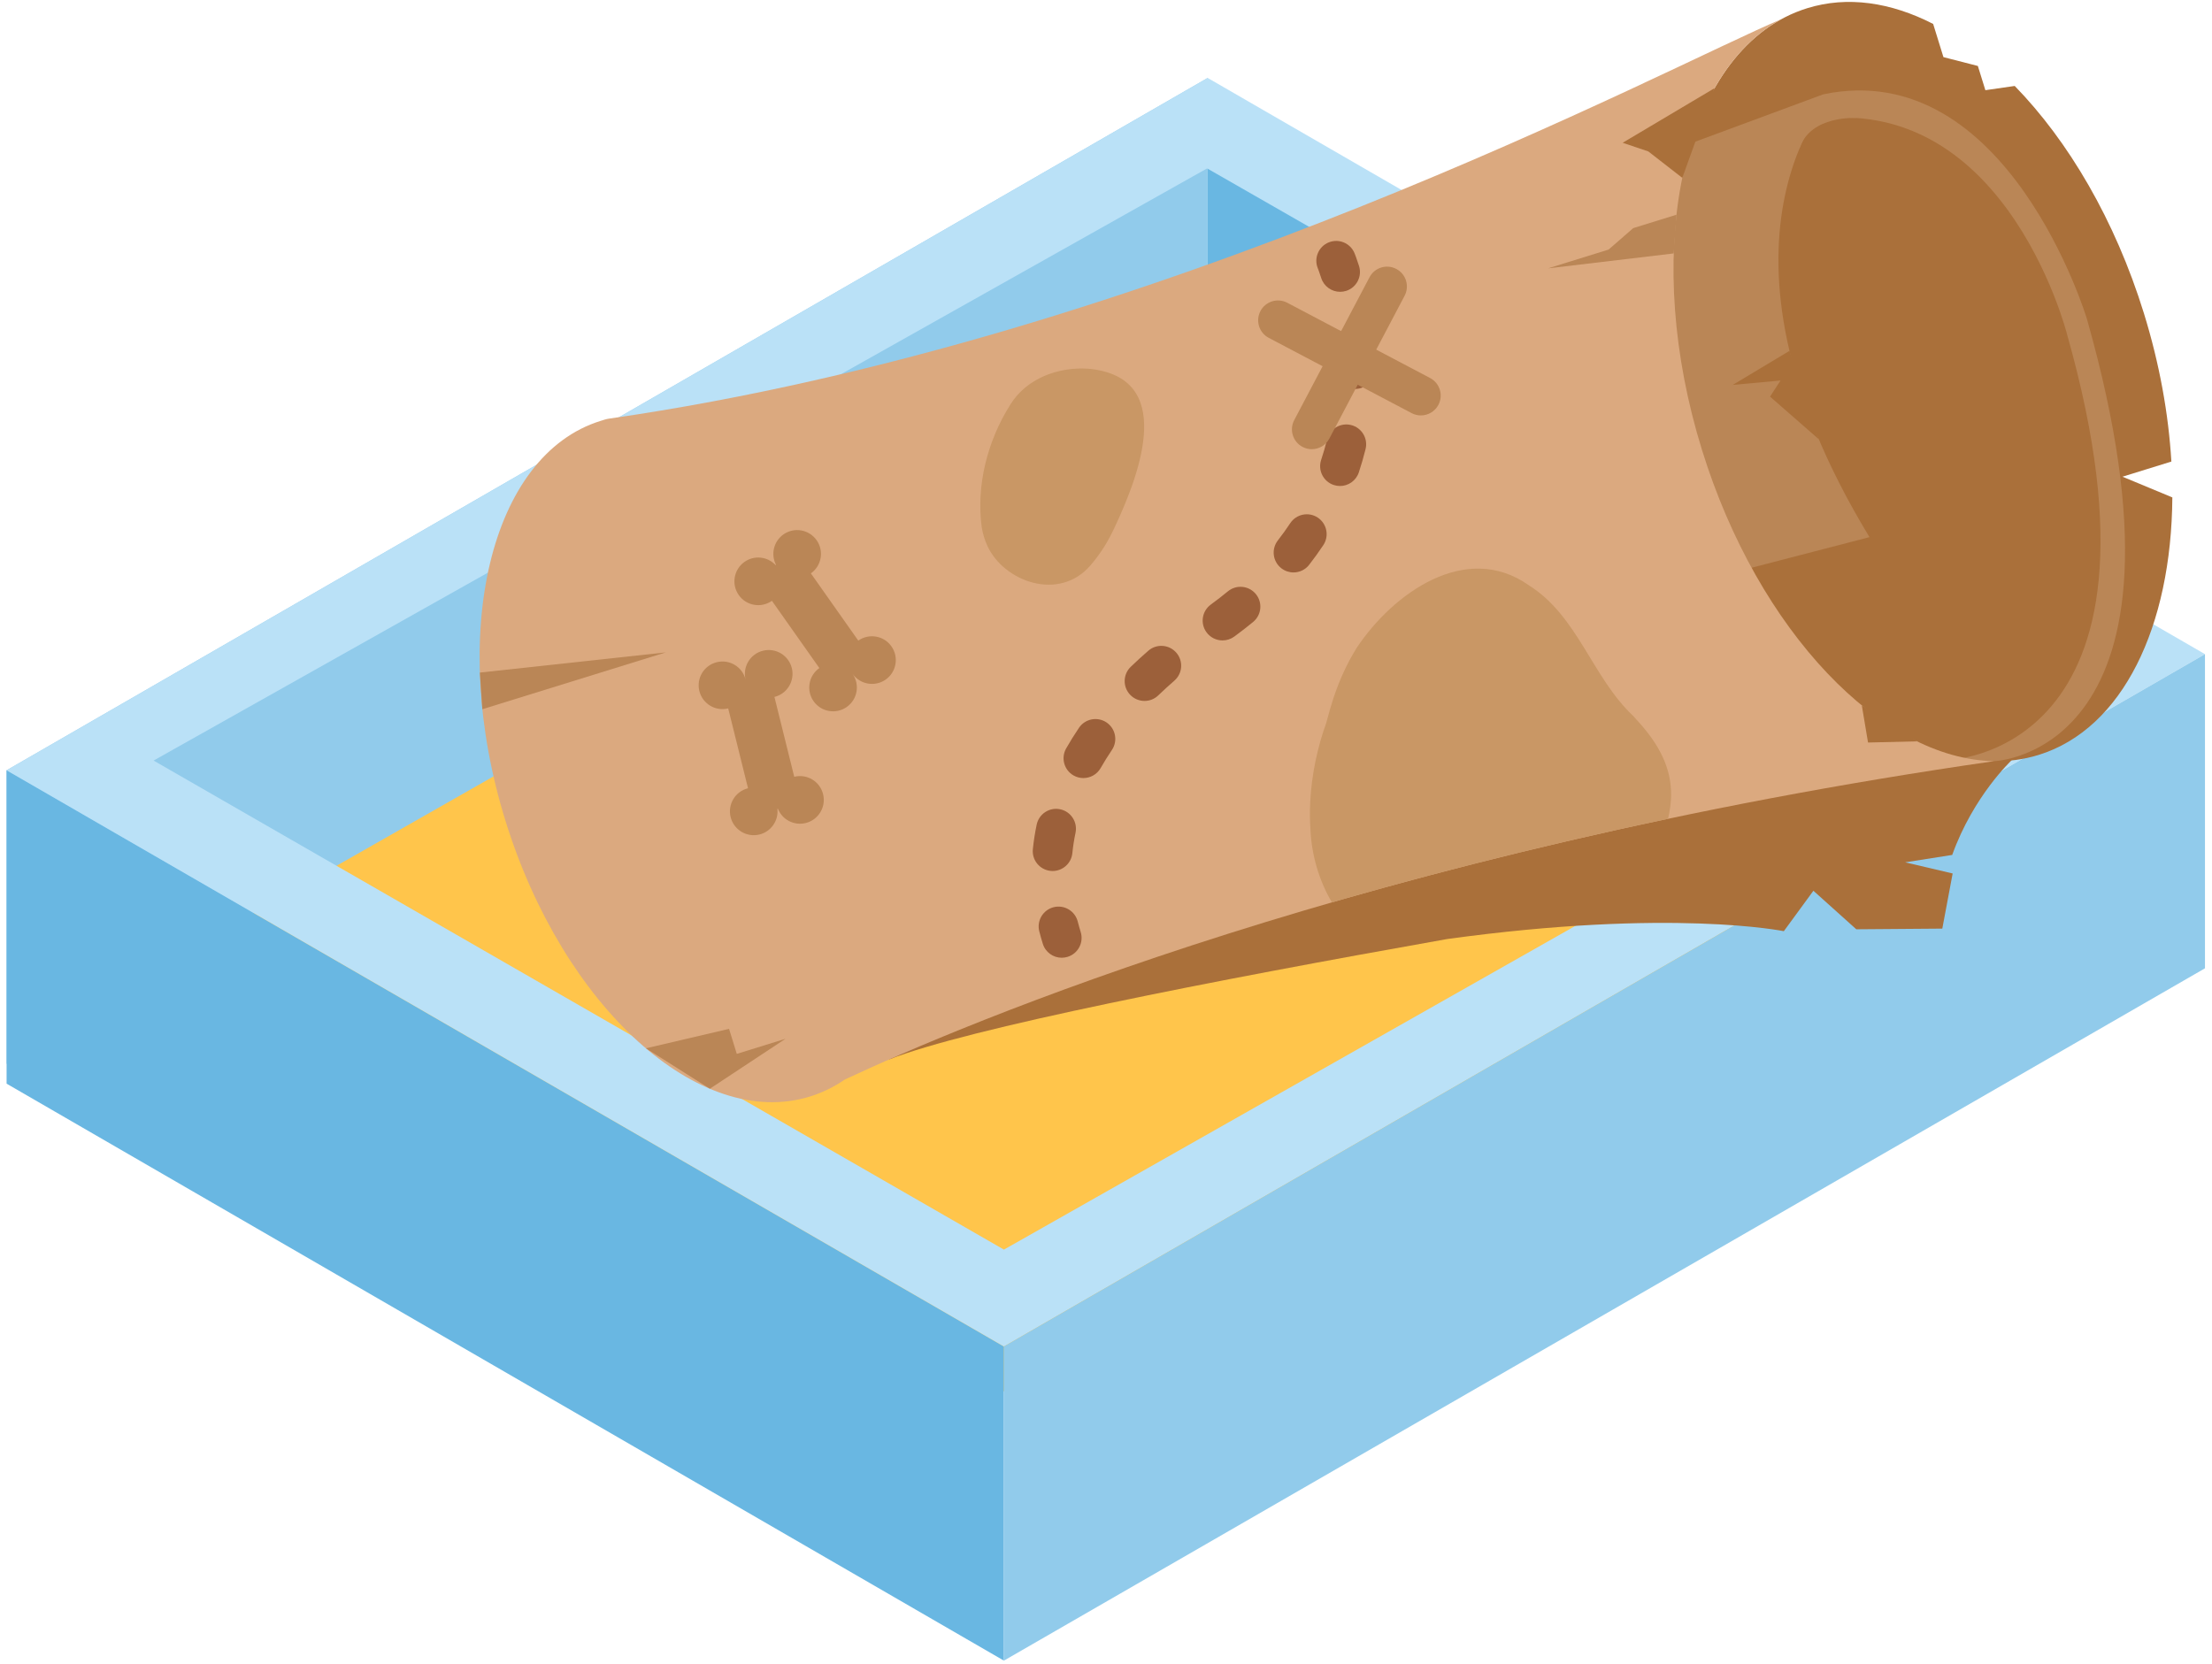 <svg width="198" height="149" viewBox="0 0 198 149" fill="none" xmlns="http://www.w3.org/2000/svg">
    <path d="M108.101 6.977V33.268L0.591 95.251V68.961L108.101 6.977Z" fill="#91CBEB"/>
    <path d="M183.949 58.565L108.101 14.84V33.36L183.949 77.163V58.565Z" fill="#69B7E2"/>
    <path d="M108.461 32.897L18.888 83.911L89.803 124.587L178.943 73.758L108.461 32.897Z" fill="#FFC54B"/>
    <path d="M89.861 120.549L0.59 68.961V97.018L89.861 148.674V120.549Z" fill="#69B7E2"/>
    <path d="M0.59 68.961L89.861 120.549L197.371 58.565L108.1 6.977L0.59 68.961ZM89.863 111.876L13.748 68.092L108.051 15.076L183.949 58.564L89.863 111.876Z" fill="#BAE1F7"/>
    <path d="M197.371 58.565V86.691L89.861 148.674V120.549L197.371 58.565Z" fill="#91CBEB"/>
    <path d="M194.451 44.532L189.986 42.678L194.363 41.323C194.112 37.074 193.307 32.577 191.901 28.034C189.316 19.692 185.144 12.624 180.341 7.695L177.714 8.074L177.042 5.906L173.96 5.113L173.04 2.142C169.251 0.201 165.37 -0.381 161.769 0.734C150.847 4.119 146.629 21.825 152.348 40.288C158.067 58.749 171.556 70.971 182.48 67.587C190.026 65.248 194.371 56.07 194.451 44.532Z" fill="#AA703A"/>
    <path d="M173.859 83.137L174.785 78.201L170.535 77.203C173.213 76.777 174.746 76.54 174.746 76.54C176.651 71.238 180.053 68.078 180.053 68.078L179.842 59.069L72.345 86.937L79.604 94.847C86.618 92.079 108.497 87.8 129.508 84.076C149.615 81.296 159.674 83.367 159.674 83.367L162.32 79.748L166.161 83.197L173.859 83.137Z" fill="#AA703A"/>
    <path d="M178.496 68.145C178.496 68.145 197.866 67.552 186.801 28.547C186.801 28.547 179.707 4.968 163.194 8.448L140.106 16.992C140.106 16.992 124.932 34.439 155.018 69.134L178.496 68.145Z" fill="#BA8656"/>
    <path d="M174.23 68.05C174.23 68.05 195.74 67.805 185.032 29.955C185.032 29.955 179.156 6.534 160.226 11.115L137.775 18.542C137.775 18.542 122.492 35.643 152.209 69.141L174.23 68.05Z" fill="#AA703A"/>
    <path d="M164.109 8.285C164.109 8.285 151.129 21.374 167.341 48.089L147.605 53.211C147.605 53.211 131.65 35.341 139.751 17.46L164.109 8.285Z" fill="#BA8656"/>
    <path d="M178.496 68.145C168.463 67.977 157.388 56.555 152.349 40.288C147.047 23.173 150.287 6.707 159.489 1.701C149.255 5.988 103.962 30.366 54.505 37.481C54.252 37.516 54.009 37.604 53.764 37.68C43.882 40.743 40.065 56.765 45.24 73.469C50.414 90.172 62.62 101.231 72.503 98.17C73.615 97.824 74.652 97.314 75.607 96.656C86.039 91.768 122.404 76.223 178.496 68.145Z" fill="#DBA97F"/>
    <path d="M153.479 7.89L145.247 12.782L147.543 13.557L150.586 15.924L153.479 7.89Z" fill="#AA703A"/>
    <path d="M150.066 19.223L146.195 20.422L143.986 22.345L138.564 24.026L149.818 22.689L150.066 19.223Z" fill="#BA8656"/>
    <path d="M171.596 66.372L167.211 66.477L166.655 63.156L171.596 66.372Z" fill="#AA703A"/>
    <path d="M63.539 97.473L70.313 93L65.951 94.352L65.259 92.112L57.817 93.854L63.539 97.473Z" fill="#BA8656"/>
    <path d="M119.955 26.125C119.203 26.125 118.504 25.643 118.264 24.889C118.094 24.354 117.971 24.047 117.958 24.015C117.59 23.108 118.026 22.071 118.934 21.702C119.84 21.333 120.876 21.765 121.247 22.672C121.265 22.716 121.426 23.114 121.648 23.81C121.946 24.744 121.43 25.744 120.496 26.042C120.316 26.098 120.135 26.125 119.955 26.125Z" fill="#9C603A"/>
    <path d="M94.223 77.979C94.162 77.979 94.102 77.975 94.041 77.969C93.065 77.87 92.353 76.999 92.453 76.024C92.527 75.294 92.641 74.553 92.795 73.827C92.996 72.866 93.939 72.25 94.899 72.453C95.858 72.655 96.473 73.597 96.272 74.557C96.145 75.161 96.049 75.776 95.988 76.382C95.895 77.296 95.123 77.979 94.223 77.979ZM96.976 69.659C96.678 69.659 96.375 69.585 96.098 69.427C95.245 68.941 94.949 67.856 95.434 67.003C95.786 66.386 96.172 65.765 96.583 65.157C97.133 64.344 98.237 64.132 99.05 64.68C99.863 65.23 100.076 66.334 99.527 67.147C99.167 67.68 98.828 68.223 98.521 68.762C98.193 69.336 97.593 69.659 96.976 69.659ZM102.448 62.753C101.982 62.753 101.518 62.572 101.17 62.211C100.488 61.506 100.508 60.381 101.214 59.699C101.721 59.21 102.25 58.724 102.789 58.258C103.529 57.614 104.652 57.694 105.295 58.435C105.938 59.176 105.858 60.297 105.117 60.941C104.626 61.368 104.142 61.809 103.681 62.254C103.337 62.588 102.893 62.753 102.448 62.753ZM109.432 57.336C108.883 57.336 108.343 57.083 107.995 56.607C107.416 55.815 107.59 54.704 108.382 54.126C108.908 53.741 109.422 53.343 109.912 52.94C110.669 52.317 111.788 52.426 112.412 53.184C113.035 53.942 112.926 55.061 112.168 55.684C111.627 56.129 111.058 56.571 110.478 56.995C110.161 57.225 109.795 57.336 109.432 57.336ZM115.784 51.25C115.403 51.25 115.019 51.127 114.695 50.876C113.921 50.273 113.781 49.158 114.382 48.383C114.774 47.88 115.148 47.36 115.493 46.838C116.035 46.022 117.138 45.797 117.955 46.339C118.772 46.881 118.996 47.983 118.454 48.801C118.059 49.397 117.633 49.99 117.186 50.564C116.838 51.014 116.314 51.25 115.784 51.25ZM119.945 43.511C119.759 43.511 119.57 43.481 119.384 43.42C118.452 43.109 117.949 42.104 118.259 41.173C118.457 40.578 118.634 39.965 118.786 39.352C119.02 38.399 119.983 37.819 120.936 38.052C121.888 38.287 122.469 39.25 122.235 40.202C122.061 40.906 121.857 41.611 121.63 42.295C121.383 43.039 120.689 43.511 119.945 43.511ZM121.295 34.821C120.318 34.821 119.524 34.032 119.519 33.054C119.516 32.424 119.491 31.78 119.443 31.139C119.371 30.161 120.105 29.309 121.084 29.237C122.063 29.166 122.914 29.899 122.986 30.878C123.04 31.599 123.068 32.325 123.072 33.036C123.077 34.017 122.286 34.817 121.304 34.821C121.301 34.821 121.298 34.821 121.295 34.821Z" fill="#9C603A"/>
    <path d="M95.037 85.745C94.279 85.745 93.576 85.255 93.342 84.491C93.227 84.12 93.121 83.751 93.028 83.384C92.784 82.435 93.356 81.466 94.306 81.222C95.257 80.978 96.225 81.55 96.469 82.499C96.549 82.812 96.638 83.126 96.736 83.443C97.026 84.381 96.501 85.376 95.563 85.665C95.388 85.718 95.211 85.745 95.037 85.745Z" fill="#9C603A"/>
    <path d="M42.953 60.215L59.596 58.407L43.176 63.495L42.953 60.215Z" fill="#BA8656"/>
    <path d="M69.096 53.789L73.342 59.81C72.378 60.487 72.148 61.818 72.826 62.779C73.504 63.742 74.832 63.972 75.796 63.294C76.758 62.617 76.989 61.287 76.31 60.324C76.99 61.287 78.319 61.517 79.282 60.84C80.243 60.16 80.474 58.83 79.795 57.868C79.118 56.906 77.788 56.676 76.827 57.353L72.583 51.333C73.544 50.653 73.776 49.324 73.097 48.362C72.418 47.399 71.089 47.169 70.126 47.846C69.246 48.468 68.98 49.635 69.461 50.565L69.427 50.592C68.71 49.824 67.523 49.682 66.642 50.303C65.681 50.981 65.45 52.311 66.127 53.274C66.805 54.237 68.135 54.467 69.096 53.789Z" fill="#BA8656"/>
    <path d="M66.957 70.571L65.183 63.423C64.039 63.706 62.885 63.011 62.6 61.866C62.317 60.723 63.013 59.569 64.157 59.286C65.299 59.001 66.456 59.698 66.739 60.841C66.456 59.698 67.151 58.542 68.295 58.258C69.437 57.974 70.593 58.671 70.878 59.814C71.159 60.957 70.464 62.113 69.321 62.396L71.094 69.544C72.239 69.261 73.393 69.957 73.676 71.101C73.96 72.244 73.264 73.4 72.122 73.683C71.074 73.943 70.02 73.38 69.631 72.406L69.586 72.416C69.701 73.459 69.029 74.451 67.983 74.711C66.841 74.993 65.684 74.297 65.4 73.154C65.117 72.01 65.813 70.855 66.957 70.571Z" fill="#BA8656"/>
    <path d="M149.51 72.206C149.868 69.559 148.909 67.401 147.399 65.49C147.02 65.011 146.608 64.549 146.182 64.091C142.496 60.606 141.238 55.151 136.842 52.395C131.226 48.432 124.705 53.098 121.449 57.987C120.973 58.745 120.554 59.54 120.186 60.364C119.878 61.05 119.607 61.757 119.367 62.475C119.129 63.196 118.922 63.931 118.726 64.688C117.943 66.842 117.402 69.334 117.279 71.817C117.238 72.645 117.244 73.471 117.302 74.284C117.398 76.487 118.047 78.817 119.224 80.787C128.101 78.224 138.152 75.656 149.31 73.308C149.394 72.948 149.465 72.584 149.51 72.206Z" fill="#C99765"/>
    <path d="M117.418 40.215C117.139 40.215 116.855 40.149 116.592 40.01C115.725 39.553 115.391 38.479 115.849 37.61L122.588 24.821C123.045 23.953 124.121 23.62 124.986 24.077C125.855 24.535 126.187 25.609 125.73 26.477L118.991 39.266C118.674 39.87 118.057 40.215 117.418 40.215Z" fill="#BA8656"/>
    <path d="M127.184 37.192C126.905 37.192 126.621 37.126 126.357 36.986L113.568 30.247C112.7 29.789 112.368 28.714 112.825 27.847C113.282 26.98 114.356 26.648 115.224 27.104L128.013 33.844C128.881 34.302 129.213 35.376 128.756 36.243C128.438 36.846 127.821 37.192 127.184 37.192Z" fill="#BA8656"/>
    <path d="M166.162 10.564C166.162 10.564 162.101 10.304 161.103 13.22L158.181 12.12L163.367 9.179L166.162 10.564Z" fill="#BA8656"/>
    <path d="M160.18 31.411L155.103 34.46L159.379 34.067L158.438 35.508L162.813 39.333L160.18 31.411Z" fill="#AA703A"/>
    <path d="M87.876 47.207C87.377 43.492 88.359 39.504 90.447 36.205C91.87 33.916 94.673 32.814 97.459 33.014C105.165 33.76 102.177 42.08 99.813 47.127C99.534 47.74 99.219 48.341 98.856 48.924C98.491 49.508 98.077 50.076 97.606 50.621C94.776 53.896 89.872 52.049 88.404 48.918C88.158 48.393 87.979 47.823 87.876 47.207Z" fill="#C99765"/>
</svg>
